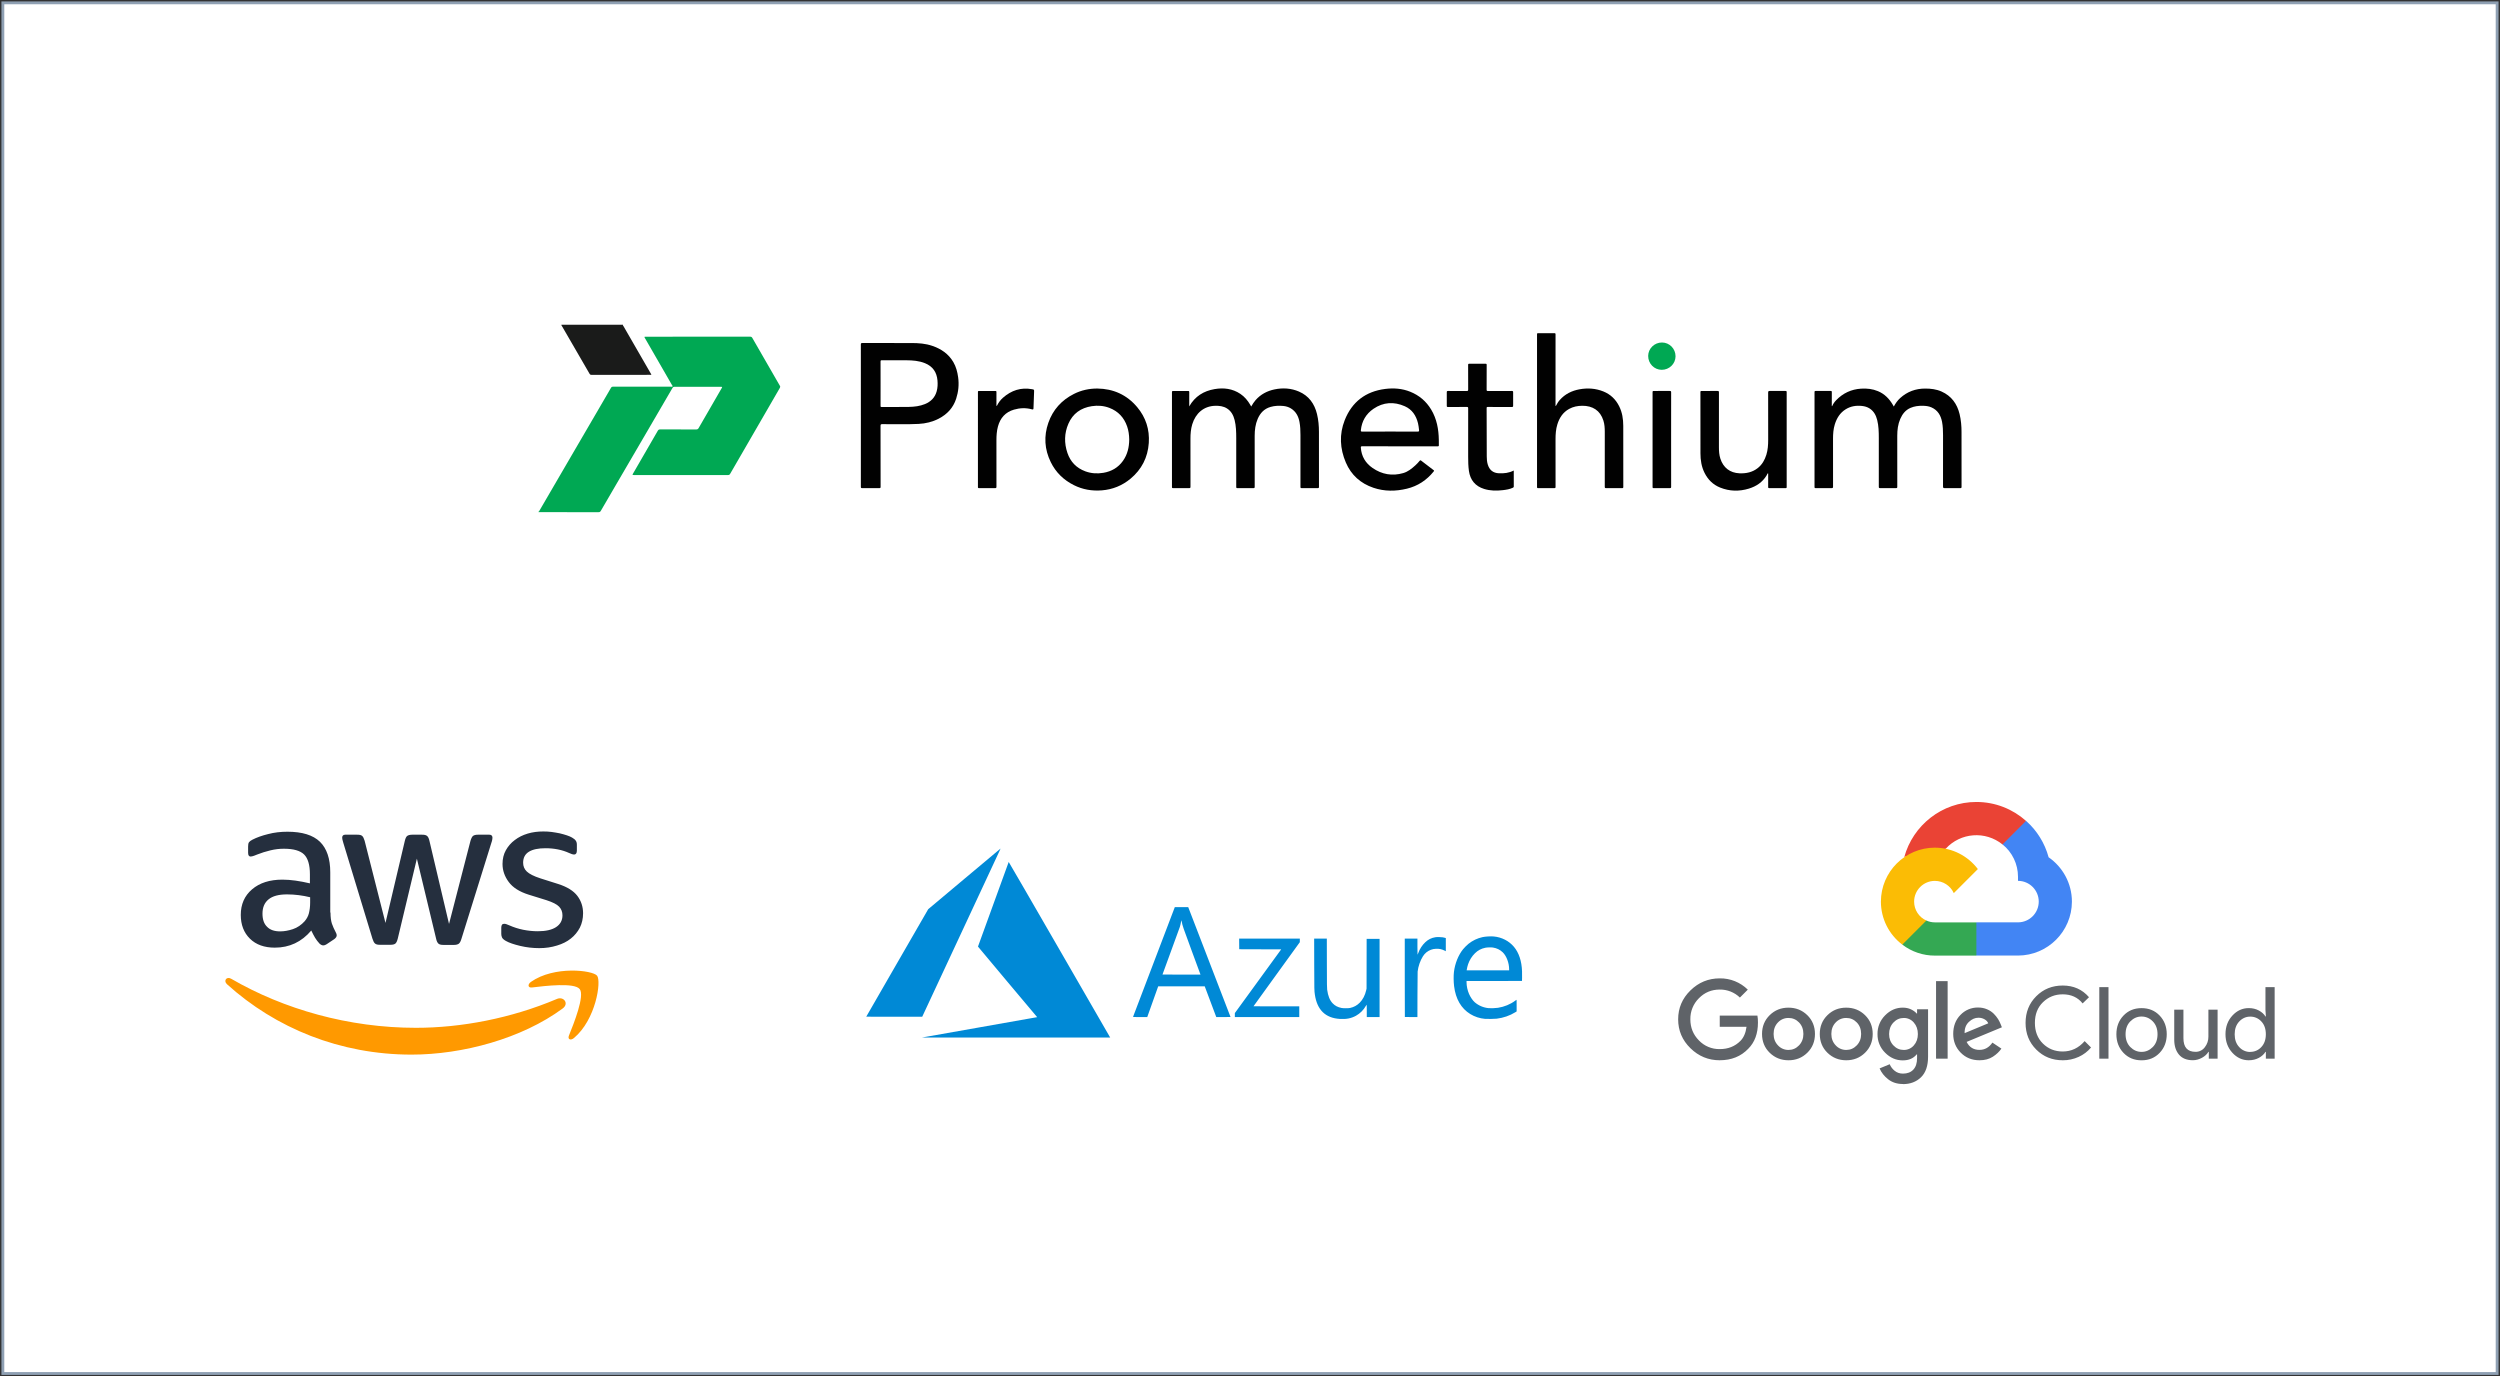 <?xml version="1.0" encoding="UTF-8"?>
<svg id="Layer_1" xmlns="http://www.w3.org/2000/svg" version="1.1" viewBox="0 0 873.178 480.715">
  <rect x="0" y="0" width="873.178" height="480.715" fill="#333333" stroke="none"/>
  <!-- Generator: Adobe Illustrator 29.5.0, SVG Export Plug-In . SVG Version: 2.1.0 Build 137)  -->
  <defs>
    <style>
      .st0 {
        fill: #00a853;
      }

      .st1 {
        fill: #4285f4;
      }

      .st2 {
        fill: #010101;
      }

      .st3 {
        fill: #f90;
        fill-rule: evenodd;
      }

      .st4 {
        fill: #fbbc05;
      }

      .st5 {
        fill: #252f3e;
      }

      .st6 {
        fill: #34a853;
      }

      .st7 {
        fill: #fff;
      }

      .st8 {
        fill: #1a1b1a;
      }

      .st9 {
        fill: #ea4335;
      }

      .st10 {
        fill: #8fa0b3;
      }

      .st11 {
        fill: #5f6368;
      }

      .st12 {
        fill: #0089d6;
      }
    </style>
  </defs>
  <g>
    <rect class="st7" x="1" y="1" width="871.178" height="478.714"/>
    <path class="st10" d="M871.678,1.5v477.715H1.5V1.5h870.178M872.678.5H.5v479.715h872.178V.5h0Z"/>
  </g>
  <g>
    <path class="st0" d="M188.062,178.689c.236.066.246-.154.312-.267,3.796-6.513,7.586-13.029,11.38-19.544,2.9-4.978,5.804-9.952,8.707-14.929,1.649-2.824,3.303-5.644,4.932-8.478.193-.335.403-.416.756-.416,6.707.008,13.413.007,20.119.002.212,0,.511.12.62-.094.1-.196-.138-.395-.246-.583-3.129-5.432-6.259-10.861-9.389-16.293-.261-.45-.241-.484.29-.484,12.17,0,24.339.003,36.509-.01.419-.002.581.209.756.511,2.799,4.871,5.605,9.738,8.41,14.607.388.675.767,1.354,1.172,2.02.162.264.147.474-.006.739-1.803,3.102-3.592,6.21-5.387,9.316-3.385,5.854-6.77,11.706-10.156,17.559-.605,1.044-1.23,2.074-1.812,3.131-.189.343-.411.448-.793.447-8.251-.01-16.502-.007-24.753-.007-2.691,0-5.384,0-8.076-.002-.547,0-.578-.047-.311-.506,2.885-4.987,5.775-9.971,8.651-14.963.204-.353.443-.469.84-.468,4.189.011,8.379.002,12.568.016.421.002.65-.128.861-.494,2.665-4.638,5.346-9.264,8.024-13.895.275-.474.256-.508-.306-.508-5.367-.002-10.736.003-16.104-.008-.362,0-.576.11-.762.429-2.814,4.845-5.639,9.681-8.463,14.52-3.728,6.388-7.46,12.775-11.188,19.164-1.791,3.07-3.583,6.138-5.363,9.214-.196.338-.409.476-.819.474-6.754-.015-13.508-.011-20.261-.011-.238,0-.474.002-.712.002v-.191Z"/>
    <path class="st8" d="M217.598,113.423c-.136.227.084.356.167.498,2.843,4.948,5.698,9.889,8.55,14.83.403.699.806,1.396,1.21,2.097-.18.108-.359.07-.531.07-6.817.002-13.635,0-20.452.008-.29,0-.453-.076-.6-.332-3.23-5.586-6.468-11.165-9.702-16.746-.076-.131-.218-.243-.149-.426h21.507Z"/>
    <path class="st2" d="M415.363,141.949c2.013-3.545,5.078-5.393,8.835-6.044,3.16-.545,6.259-.188,9.023,1.665,1.469.985,2.57,2.312,3.455,3.827.104.178.202.358.335.589.466-.811.943-1.566,1.536-2.241,1.778-2.026,4.053-3.212,6.651-3.746,2.885-.594,5.761-.411,8.477.757,3.468,1.49,5.44,4.261,6.317,7.861.498,2.047.678,4.134.678,6.238.002,6.393-.003,12.785.01,19.178.002.38-.104.461-.468.458-1.848-.019-3.696-.023-5.544.002-.396.005-.458-.125-.456-.479.01-6.01.011-12.021.003-18.033-.002-1.542-.052-3.084-.34-4.605-.369-1.961-1.222-3.629-2.985-4.72-.828-.513-1.744-.775-2.699-.866-1.515-.141-3.021-.081-4.494.358-2.175.646-3.55,2.136-4.422,4.162-.812,1.888-1.049,3.882-1.05,5.913-.003,5.916-.005,11.832.008,17.746,0,.393-.057.534-.502.528-1.832-.032-3.664-.028-5.495-.003-.39.005-.456-.118-.455-.472.01-5.678.016-11.355.003-17.031-.006-2.099-.049-4.199-.56-6.253-.414-1.663-1.163-3.123-2.67-4.078-1.264-.798-2.68-.963-4.126-.926-3.998.107-6.833,2.608-8.007,6.46-.5,1.646-.626,3.335-.626,5.041-.005,5.581-.006,11.162.008,16.745.002.421-.1.521-.519.515-1.846-.024-3.694-.021-5.542-.002-.346.003-.408-.099-.408-.422.008-11.02.01-22.039-.003-33.059,0-.395.125-.461.479-.456,1.706.016,3.409.016,5.113-.002.348-.003.458.068.451.44-.026,1.461-.011,2.926-.011,4.388v.568Z"/>
    <path class="st2" d="M639.912,141.866c.335-.777.806-1.463,1.387-2.066,2.387-2.474,5.295-3.842,8.733-4.055,2.024-.126,4.008.091,5.895.882,2.293.959,3.934,2.642,5.173,4.752.112.191.218.385.348.613.61-1.112,1.299-2.12,2.214-2.951,2.476-2.253,5.413-3.322,8.744-3.325,1.971-.003,3.914.225,5.731,1.042,3.443,1.549,5.422,4.285,6.293,7.885.495,2.05.673,4.136.673,6.241.002,6.376-.005,12.753.011,19.13,0,.409-.113.484-.497.479-1.785-.021-3.568-.027-5.353.002-.476.008-.628-.086-.626-.602.021-5.963.018-11.926.01-17.889-.002-1.542-.05-3.086-.337-4.607-.43-2.291-1.5-4.138-3.733-5.118-.963-.424-1.99-.532-3.031-.549-1.477-.023-2.922.146-4.29.744-1.751.767-2.824,2.162-3.558,3.861-.809,1.874-1.04,3.853-1.042,5.867-.005,5.932-.005,11.863.008,17.795,0,.384-.07.503-.481.497-1.832-.026-3.665-.026-5.495,0-.419.006-.479-.125-.477-.502.013-5.66.018-11.322.003-16.983-.005-2.115-.044-4.233-.563-6.299-.414-1.644-1.162-3.086-2.649-4.041-.807-.519-1.706-.772-2.644-.875-2.031-.225-3.964.07-5.727,1.172-1.977,1.238-3.105,3.084-3.782,5.254-.513,1.642-.623,3.337-.623,5.041-.005,5.565-.008,11.131.008,16.696.002.445-.12.542-.547.536-1.83-.023-3.664-.018-5.495-.002-.312.002-.429-.045-.429-.4.011-11.036.01-22.072.002-33.107,0-.317.057-.435.408-.432,1.736.019,3.473.018,5.209.002.332-.003.424.083.421.417-.018,1.618-.008,3.236-.008,4.854l.115.04Z"/>
    <path class="st2" d="M300.677,145.101c0-8.251.003-16.504-.01-24.756-.002-.437.11-.54.542-.539,5.733.015,11.468.01,17.203.01,2.429.002,4.84.18,7.157.964,3.102,1.052,5.702,2.78,7.397,5.675.955,1.631,1.419,3.421,1.678,5.269.359,2.558.113,5.071-.683,7.526-1.034,3.194-3.146,5.452-6.102,6.982-2.199,1.138-4.552,1.701-7.005,1.827-4.233.218-8.471.057-12.707.084-.456.003-.602.078-.602.579.021,7.092.011,14.185.024,21.276,0,.385-.073.502-.482.497-1.976-.026-3.95-.024-5.926-.002-.396.005-.494-.092-.494-.49.013-8.301.01-16.601.01-24.902M307.559,133.957c0,2.592.003,5.183-.005,7.775,0,.27.01.422.366.421,3.186-.019,6.372.024,9.557-.034,1.926-.036,3.84-.265,5.649-1.018,2.028-.845,3.419-2.262,4.023-4.401.353-1.257.4-2.537.286-3.827-.249-2.866-1.646-4.911-4.346-6.011-2.089-.851-4.291-1.011-6.51-1.029-2.851-.021-5.702.002-8.552-.013-.359-.002-.481.068-.477.458.019,2.56.01,5.12.01,7.68"/>
    <path class="st2" d="M543.439,141.774c.371-.718.769-1.419,1.304-2.028,1.851-2.107,4.228-3.283,6.943-3.777,2.824-.511,5.613-.333,8.303.744,2.518,1.01,4.338,2.767,5.542,5.185,1.074,2.157,1.424,4.463,1.427,6.837.006,7.11-.002,14.219.013,21.327,0,.374-.112.432-.45.429-1.848-.016-3.697-.024-5.544.003-.421.006-.477-.128-.477-.503.013-6.392.011-12.785.006-19.178-.002-1.32-.083-2.631-.482-3.908-1.118-3.578-3.811-5.188-7.346-5.18-1.628.003-3.197.306-4.636,1.102-2.173,1.202-3.406,3.125-4.115,5.439-.513,1.676-.621,3.401-.623,5.138-.005,5.534-.006,11.068.008,16.602.002.401-.097.492-.492.487-1.848-.023-3.696-.016-5.544-.003-.303.002-.435-.027-.435-.393.011-17.78.011-35.561.002-53.339,0-.324.099-.385.398-.384,1.88.013,3.759.019,5.639-.003.379-.005.43.115.43.451-.01,8.143-.008,16.285-.008,24.428v.503c.045.007.091.015.136.021"/>
    <path class="st2" d="M488.914,155.883c-4.38,0-8.761.006-13.141-.01-.4-.002-.497.086-.469.49.206,3.034,1.639,5.395,4.094,7.089,3.265,2.256,6.867,2.896,10.715,1.782,1.642-.476,2.945-1.537,4.189-2.66.568-.513,1.091-1.071,1.573-1.665.152-.188.261-.202.455-.052,1.46,1.128,2.924,2.249,4.398,3.359.223.167.167.267.028.44-2.453,3.047-5.552,5.104-9.366,6.028-3.913.947-7.83.985-11.673-.312-4.497-1.518-7.783-4.45-9.652-8.821-2.078-4.859-2.346-9.856-.396-14.796,2.519-6.38,7.296-10.042,14.126-10.908,2.971-.377,5.926-.159,8.735.966,3.136,1.256,5.604,3.34,7.345,6.249,1.953,3.259,2.599,6.848,2.662,10.583.01.604-.024,1.21.011,1.812.021.367-.095.435-.445.435-3.696-.015-7.39-.01-11.086-.01h-2.102ZM485.448,150.731c3.231,0,6.465-.011,9.696.013.472.003.539-.144.49-.555-.094-.79-.175-1.578-.362-2.351-.652-2.67-2.055-4.816-4.617-5.948-3.77-1.667-7.492-1.46-10.927.885-2.61,1.782-4.108,4.316-4.422,7.502-.037.38.073.466.447.463,3.231-.015,6.465-.008,9.696-.008"/>
    <path class="st2" d="M383.244,135.703c5.617.07,10.316,2.183,13.927,6.481,3.029,3.605,4.392,7.817,4.068,12.541-.35,5.07-2.5,9.249-6.39,12.482-2.88,2.392-6.23,3.761-9.997,4.06-3.421.27-6.68-.272-9.766-1.816-3.589-1.795-6.321-4.442-8.089-8.05-2.186-4.46-2.468-9.076-.838-13.737,1.587-4.542,4.615-7.903,8.935-10.079,2.562-1.291,5.283-1.885,8.149-1.882M394.406,153.505c-.023-1.568-.222-3.107-.741-4.591-1.079-3.083-3.105-5.272-6.178-6.45-1.992-.765-4.062-.916-6.152-.597-3.816.583-6.636,2.573-8.181,6.143-1.442,3.329-1.494,6.762-.335,10.185,1.055,3.113,3.149,5.278,6.254,6.426,2.047.756,4.159.883,6.299.523,2.837-.479,5.17-1.819,6.848-4.18,1.586-2.228,2.159-4.77,2.186-7.458"/>
    <path class="st2" d="M617.494,165.254c-.238.228-.317.544-.477.807-1.443,2.38-3.612,3.816-6.212,4.605-3.361,1.023-6.719.951-10-.369-2.484-.998-4.265-2.764-5.456-5.144-1.076-2.154-1.427-4.46-1.429-6.833-.008-7.107,0-14.214-.011-21.322-.002-.354.079-.45.442-.445,1.846.019,3.694.021,5.542-.002.416-.005.484.136.484.515-.011,6.376-.011,12.753-.006,19.128.002,1.351.079,2.694.502,3.998,1.018,3.149,3.351,4.973,6.662,5.118,2.333.102,4.531-.345,6.413-1.837,1.524-1.209,2.427-2.825,2.994-4.652.523-1.688.633-3.43.633-5.181.005-5.502.01-11.003-.011-16.504-.002-.507.149-.594.61-.586,1.816.026,3.631.019,5.447.002.34-.003.416.096.416.424-.01,11.034-.01,22.068,0,33.103.002.338-.086.416-.417.413-1.879-.018-3.759-.018-5.638-.002-.335.003-.418-.089-.413-.419.019-1.447.01-2.893.006-4.34-.002-.154.053-.319-.078-.477"/>
    <path class="st2" d="M528.712,164.339c0,1.909-.006,3.738.008,5.566.002.267-.133.353-.328.447-1.108.527-2.303.702-3.505.845-2.202.262-4.398.236-6.528-.427-3.097-.964-4.858-3.109-5.311-6.311-.231-1.641-.259-3.296-.262-4.95-.013-5.63-.01-11.258.005-16.887.002-.398-.094-.492-.49-.489-2.183.021-4.364,0-6.547.019-.369.005-.442-.104-.437-.45.019-1.558.021-3.117,0-4.675-.005-.372.087-.479.469-.476,2.151.018,4.301-.008,6.452.023.481.007.557-.139.553-.579-.021-2.83-.005-5.66-.016-8.49-.002-.33.04-.469.427-.464,1.879.023,3.759.019,5.639.003.341-.003.416.099.414.426-.011,2.879,0,5.757-.016,8.634-.002.377.1.468.471.466,2.772-.016,5.542-.002,8.314-.018.379-.002.479.099.474.474-.023,1.542-.023,3.084,0,4.626.005.384-.071.505-.485.502-2.786-.021-5.575-.008-8.363-.016-.278,0-.413.026-.411.37.024,5.63.028,11.259.044,16.889.003.953.066,1.901.346,2.827.592,1.96,1.874,2.995,3.926,3.081,1.761.073,3.49-.104,5.157-.966"/>
    <path class="st2" d="M348.146,141.82c.557-1.125,1.244-2.095,2.147-2.89,2.924-2.576,6.283-3.706,10.178-2.994.733.134.733.152.706.904-.071,1.906-.163,3.812-.207,5.72-.011.472-.165.51-.557.403-2.097-.573-4.189-.498-6.262.108-3.0.877-4.786,2.918-5.594,5.882-.435,1.594-.531,3.225-.532,4.864-.003,5.374-.005,10.748.008,16.122,0,.409-.066.563-.529.555-1.846-.031-3.694-.019-5.542-.007-.298.003-.398-.057-.398-.382.01-11.05.01-22.101.002-33.151,0-.298.058-.406.385-.403,1.896.016,3.791.016,5.686,0,.324-.002.396.1.393.406-.015,1.447-.008,2.893-.003,4.34.002.149-.058.312.12.521"/>
    <path class="st2" d="M583.673,153.497c0,5.5-.005,11.002.01,16.502.002.395-.091.498-.49.494-1.864-.023-3.727-.016-5.591-.003-.296.002-.405-.052-.405-.384.01-11.049.01-22.098-.002-33.146,0-.364.136-.406.443-.405,1.846.011,3.694.018,5.541-.003.392-.005.503.089.503.49-.015,5.486-.01,10.969-.01,16.455"/>
    <path class="st0" d="M580.482,119.625c2.626.007,4.746,2.172,4.736,4.837-.01,2.592-2.181,4.71-4.822,4.704-2.626-.005-4.746-2.172-4.736-4.837.01-2.592,2.181-4.71,4.822-4.704"/>
  </g>
  <g>
    <g>
      <path class="st5" d="M115.435,318.715c0,1.604.173,2.904.477,3.858.347.954.78,1.994,1.387,3.121.217.347.303.694.303.997,0,.433-.26.867-.824,1.3l-2.731,1.821c-.39.26-.78.39-1.127.39-.433,0-.867-.217-1.3-.607-.607-.65-1.127-1.344-1.56-2.037-.433-.737-.867-1.56-1.344-2.557-3.381,3.988-7.629,5.982-12.744,5.982-3.641,0-6.545-1.04-8.669-3.121-2.124-2.081-3.208-4.855-3.208-8.323,0-3.684,1.3-6.675,3.945-8.929,2.644-2.254,6.155-3.381,10.62-3.381,1.474,0,2.991.13,4.595.347s3.251.564,4.985.954v-3.164c0-3.294-.694-5.592-2.037-6.935-1.387-1.344-3.728-1.994-7.066-1.994-1.517,0-3.078.173-4.681.564s-3.164.867-4.681,1.474c-.694.303-1.214.477-1.517.564-.303.087-.52.13-.694.13-.607,0-.91-.433-.91-1.344v-2.124c0-.694.087-1.214.303-1.517s.607-.607,1.214-.91c1.517-.78,3.338-1.43,5.462-1.951,2.124-.564,4.378-.824,6.762-.824,5.158,0,8.929,1.17,11.357,3.511,2.384,2.341,3.598,5.895,3.598,10.663v14.044h.087ZM97.836,325.304c1.43,0,2.904-.26,4.465-.78,1.56-.52,2.948-1.474,4.118-2.774.694-.824,1.214-1.734,1.474-2.774s.433-2.297.433-3.771v-1.821c-1.257-.303-2.601-.564-3.988-.737s-2.731-.26-4.075-.26c-2.904,0-5.028.564-6.459,1.734-1.43,1.17-2.124,2.818-2.124,4.985,0,2.037.52,3.554,1.604,4.595,1.04,1.084,2.557,1.604,4.551,1.604ZM132.644,329.985c-.78,0-1.3-.13-1.647-.433-.347-.26-.65-.867-.91-1.691l-10.186-33.507c-.26-.867-.39-1.43-.39-1.734,0-.694.347-1.084,1.04-1.084h4.248c.824,0,1.387.13,1.691.433.347.26.607.867.867,1.691l7.282,28.695,6.762-28.695c.217-.867.477-1.43.824-1.691.347-.26.954-.433,1.734-.433h3.468c.824,0,1.387.13,1.734.433.347.26.65.867.824,1.691l6.849,29.042,7.499-29.042c.26-.867.564-1.43.867-1.691.347-.26.91-.433,1.691-.433h4.031c.694,0,1.084.347,1.084,1.084,0,.217-.043.433-.087.694-.043.26-.13.607-.303,1.084l-10.447,33.507c-.26.867-.564,1.43-.91,1.691s-.91.433-1.647.433h-3.728c-.824,0-1.387-.13-1.734-.433s-.65-.867-.824-1.734l-6.719-27.959-6.675,27.915c-.217.867-.477,1.43-.824,1.734-.347.303-.954.433-1.734.433h-3.728ZM188.344,331.156c-2.254,0-4.508-.26-6.675-.78-2.167-.52-3.858-1.084-4.985-1.734-.694-.39-1.17-.824-1.344-1.214-.173-.39-.26-.824-.26-1.214v-2.211c0-.91.347-1.344.997-1.344.26,0,.52.043.78.13.26.087.65.26,1.084.433,1.474.65,3.078,1.17,4.768,1.517,1.734.347,3.424.52,5.158.52,2.731,0,4.855-.477,6.329-1.43,1.474-.954,2.254-2.341,2.254-4.118,0-1.214-.39-2.211-1.17-3.034-.78-.824-2.254-1.56-4.378-2.254l-6.285-1.951c-3.164-.997-5.505-2.471-6.935-4.421-1.43-1.907-2.167-4.031-2.167-6.285,0-1.821.39-3.424,1.17-4.811.78-1.387,1.821-2.601,3.121-3.554,1.3-.997,2.774-1.734,4.508-2.254,1.734-.52,3.554-.737,5.462-.737.954,0,1.951.043,2.904.173.997.13,1.907.303,2.818.477.867.217,1.691.433,2.471.694.78.26,1.387.52,1.821.78.607.347,1.04.694,1.3,1.084.26.347.39.824.39,1.43v2.037c0,.91-.347,1.387-.997,1.387-.347,0-.91-.173-1.647-.52-2.471-1.127-5.245-1.691-8.323-1.691-2.471,0-4.421.39-5.765,1.214s-2.037,2.081-2.037,3.858c0,1.214.433,2.254,1.3,3.078.867.824,2.471,1.647,4.768,2.384l6.155,1.951c3.121.997,5.375,2.384,6.719,4.161,1.344,1.777,1.994,3.815,1.994,6.069,0,1.864-.39,3.554-1.127,5.028-.78,1.474-1.821,2.774-3.164,3.815-1.344,1.084-2.948,1.864-4.811,2.427-1.951.607-3.988.91-6.199.91Z"/>
      <g>
        <path class="st3" d="M196.537,352.222c-14.261,10.533-34.981,16.125-52.796,16.125-24.968,0-47.465-9.233-64.456-24.578-1.344-1.214-.13-2.861,1.474-1.907,18.379,10.663,41.049,17.122,64.5,17.122,15.822,0,33.204-3.294,49.198-10.056,2.384-1.084,4.421,1.56,2.081,3.294Z"/>
        <path class="st3" d="M202.475,345.46c-1.821-2.341-12.05-1.127-16.688-.564-1.387.173-1.604-1.04-.347-1.951,8.149-5.722,21.543-4.075,23.104-2.167,1.56,1.951-.433,15.345-8.062,21.76-1.17.997-2.297.477-1.777-.824,1.734-4.291,5.592-13.958,3.771-16.255Z"/>
      </g>
    </g>
    <g id="layer1">
      <g id="layer1-1">
        <path id="path21" class="st12" d="M341.968,358.851c10.947-1.934,19.988-3.534,20.092-3.556l.189-.04-10.335-12.293c-5.684-6.761-10.335-12.319-10.335-12.351,0-.061,10.671-29.447,10.731-29.552.02-.035,7.282,12.503,17.604,30.393,9.663,16.749,17.63,30.558,17.704,30.688l.135.235-32.844-.004-32.844-.004s19.903-3.516,19.903-3.516ZM467.922,355.878c-5-.321-7.907-3.167-8.678-8.496-.205-1.418-.206-1.454-.227-10.657l-.02-8.906h4.425l.017,8.615c.016,7.764.026,8.675.1,9.221.301,2.217.901,3.707,1.922,4.777.817.856,1.774,1.358,3.098,1.624.625.126,2.402.126,2.972.001,1.343-.295,2.419-.88,3.368-1.829,1.082-1.082,1.882-2.616,2.27-4.351l.131-.585.015-8.688.015-8.688h4.518v27.315h-4.471v-2.167c0-1.472-.016-2.161-.05-2.15-.028.009-.142.185-.255.39-.77,1.405-2.054,2.69-3.461,3.464-1.686.928-3.377,1.258-5.687,1.11l0-0ZM518.667,355.856c-1.765-.133-3.623-.739-5.142-1.679-3.201-1.98-5.095-5.244-5.65-9.736-.192-1.554-.215-3.642-.055-4.963.358-2.951,1.518-5.848,3.169-7.917.423-.53,1.384-1.491,1.914-1.914,1.432-1.143,3.106-1.943,4.885-2.331,1.036-.227,2.86-.333,3.961-.231,2.765.256,5.299,1.558,7.022,3.607,1.75,2.082,2.712,4.991,2.835,8.573.019.561.024,1.546.01,2.187l-.025,1.166-9.684.012-9.684.012v.432c0,1.316.32,2.814.873,4.089.477,1.099,1.298,2.3,1.97,2.881,1.378,1.191,3.064,1.904,4.91,2.076.684.064,2.428-.003,3.208-.123,2.225-.342,4.34-1.214,6.048-2.495.201-.151.393-.291.427-.313.05-.031.062.362.06,2.017l-.002,2.056-.458.283c-1.932,1.195-4.146,1.962-6.489,2.25-.699.086-3.266.124-4.102.061l-0.0 0ZM527.095,338.517c0-2.204-.929-4.652-2.243-5.912-.938-.9-2.072-1.449-3.419-1.658-.638-.099-1.982-.061-2.654.075-1.421.287-2.597.912-3.622,1.925-1.079,1.066-1.888,2.361-2.397,3.837-.183.531-.397,1.402-.463,1.886l-.032.231h14.83v-.384ZM395.733,355.17c.011-.033,3.3-8.672,7.308-19.198l7.287-19.137,2.341-0,2.341-0.0.194.498c.594,1.522,14.588,37.856,14.588,37.875,0,.012-1.121.022-2.491.022l-2.491-.001-2.017-5.37-2.017-5.37-8.121-0-8.121-0-.071.182c-.039.1-.901,2.517-1.915,5.37l-1.844,5.187-2.496.001c-1.976.001-2.492-.012-2.475-.06l0.0 0ZM419.295,340.392c0-.009-1.357-3.688-3.016-8.177-3.104-8.398-3.277-8.904-3.523-10.252-.115-.632-.173-.65-.241-.073-.049.412-.26,1.335-.423,1.847-.081.254-1.479,4.09-3.106,8.525-1.627,4.435-2.959,8.082-2.959,8.104,0,.023,2.985.042,6.634.042s6.634-.007,6.634-.015ZM431.3,354.532v-.699l8.091-11.123,8.091-11.123-7.326-.024-7.326-.024-.013-1.859-.013-1.859h21.192v1.256l-8.092,11.184c-4.451,6.151-8.092,11.194-8.092,11.207,0,.013,3.598.023,7.995.023h7.995v3.742h-22.503v-.699ZM490.676,355.199c-.018-.018-.032-6.185-.032-13.706v-13.674h4.423v2.819c0,1.55.019,2.819.042,2.819.023,0,.131-.254.239-.564.497-1.421,1.359-2.75,2.47-3.805,1.001-.951,2.144-1.52,3.494-1.737.379-.061.7-.073,1.458-.053.952.025,1.45.094,2.029.284l.182.06v4.591l-.522-.262c-.923-.462-1.834-.645-2.928-.588-.712.037-1.18.129-1.75.342-1.172.44-2.123,1.216-2.787,2.276-.962,1.534-1.647,3.506-1.85,5.318-.036.325-.058,2.974-.066,8.196l-.013,7.716h-2.179c-1.198,0-2.193-.015-2.211-.032ZM302.551,355.103c0-.017,4.87-8.471,10.821-18.785l10.821-18.754,12.611-10.583c6.936-5.821,12.63-10.59,12.653-10.599.023-.009-.068.221-.203.51-.134.289-6.297,13.507-13.694,29.372l-13.45,28.846-9.78.012c-5.379.007-9.78-.002-9.78-.019Z"/>
      </g>
    </g>
    <g>
      <path class="st9" d="M699.398,294.933l2.137.037,5.805-5.805.28-2.46c-4.613-4.103-10.683-6.6-17.327-6.6-12.028,0-22.181,8.184-25.188,19.271.635-.443,1.989-.112,1.989-.112l11.602-1.909s.598-.99.896-.928c5.169-5.655,13.848-6.31,19.807-1.494h-.002Z"/>
      <path class="st1" d="M715.516,299.397c-1.334-4.907-4.07-9.318-7.874-12.693l-8.222,8.222c3.418,2.747,5.406,6.894,5.407,11.279v1.451c4.001,0,7.247,3.255,7.247,7.247s-3.255,7.247-7.247,7.247h-14.497l-1.451,1.457v8.7l1.451,1.444h14.497c10.394-.028,18.811-8.451,18.832-18.845-.007-6.417-3.242-12.103-8.162-15.507l.019 0Z"/>
      <path class="st6" d="M675.798,333.762h14.493v-11.602h-14.493c-1.029 0-2.046-.221-2.983-.648l-2.092.641-5.805,5.805-.508,1.961c3.266,2.508,7.272,3.861,11.389,3.847l-.002-.004Z"/>
      <path class="st4" d="M675.798,296.059c-10.405.016-18.836,8.447-18.852,18.852-0,5.899,2.765,11.458,7.471,15.016l8.405-8.405c-2.6-1.17-4.273-3.756-4.273-6.608,0-4.001,3.255-7.247,7.247-7.247,2.85.005,5.434,1.676,6.608,4.273l8.405-8.405c-3.448-4.538-8.89-7.471-15.016-7.471l.007-.007Z"/>
      <path class="st11" d="M600.653,370.322c-3.96,0-7.359-1.401-10.224-4.202s-4.296-6.171-4.296-10.1,1.429-7.299,4.296-10.1c2.867-2.802,6.27-4.204,10.224-4.204,3.664-.053,7.196,1.367,9.804,3.941l-2.759,2.759c-1.888-1.825-4.421-2.829-7.047-2.792-2.858,0-5.286,1.009-7.277,3.039-1.957,1.944-3.035,4.603-2.983,7.361,0,2.887.99,5.336,2.983,7.359,1.893,1.987,4.533,3.089,7.277,3.039,2.91,0,5.314-.934,7.228-2.865,1.121-1.121,1.868-2.802,2.129-4.921h-9.35v-3.907h13.156c.14.695.187,1.494.187,2.428,0,3.84-1.126,6.884-3.386,9.142-2.562,2.68-5.883,4.016-9.983,4.016l.021.011ZM631.228,367.707c-1.793,1.756-3.978,2.615-6.559,2.615s-4.77-.878-6.559-2.615-2.686-3.946-2.686-6.574.896-4.819,2.686-6.574,3.978-2.615,6.559-2.615,4.77.878,6.559,2.615,2.686,3.952,2.686,6.574-.896,4.819-2.686,6.574ZM621.004,365.13c.942,1.024,2.275,1.6,3.666,1.586,1.419,0,2.641-.527,3.666-1.588s1.535-2.391,1.535-3.997c0-1.625-.504-2.966-1.518-4.016s-2.237-1.569-3.683-1.569c-1.394-.021-2.732.549-3.683,1.569-1.014,1.046-1.518,2.383-1.518,4.016,0,1.602.51,2.938,1.535,3.997v.002ZM651.397,367.707c-1.793,1.756-3.978,2.615-6.559,2.615s-4.77-.878-6.559-2.615-2.686-3.946-2.686-6.574.896-4.819,2.686-6.574,3.978-2.615,6.559-2.615,4.77.878,6.559,2.615,2.686,3.952,2.686,6.574-.896,4.819-2.686,6.574ZM641.173,365.13c.942,1.024,2.275,1.6,3.666,1.586,1.419,0,2.641-.527,3.666-1.588s1.535-2.391,1.535-3.997c0-1.625-.504-2.966-1.518-4.016s-2.237-1.569-3.683-1.569c-1.394-.021-2.732.549-3.683,1.569-1.014,1.046-1.518,2.383-1.518,4.016,0,1.602.51,2.938,1.535,3.997v.002ZM664.655,378.615c-2.045,0-3.767-.549-5.162-1.644s-2.394-2.361-3-3.806l3.526-1.462c.37.885.934,1.653,1.743,2.305s1.756.975,2.899.975c1.535,0,2.742-.467,3.61-1.395s1.307-2.271,1.307-4.016v-1.307h-.14c-1.121,1.395-2.759,2.096-4.849,2.096-2.35,0-4.408-.896-6.176-2.686-1.736-1.709-2.695-4.056-2.652-6.492-.044-2.451.914-4.814,2.652-6.543,1.765-1.799,3.829-2.703,6.176-2.703,1.046,0,1.995.196,2.843.594s1.518.885,2.006,1.462h.14v-1.483h3.84v16.542c0,3.212-.818,5.611-2.462,7.209-1.644,1.588-3.739,2.391-6.3,2.391l-.002-.037ZM664.936,366.714c1.348.024,2.636-.558,3.509-1.586.941-1.059,1.412-2.378,1.412-3.963,0-1.602-.471-2.943-1.412-4.016-.868-1.036-2.158-1.625-3.509-1.602-1.419,0-2.63.538-3.627,1.602s-1.502,2.406-1.502,4.016c0,1.58.499,2.904,1.502,3.963s2.209,1.588,3.627,1.588v-.002ZM680.254,342.686v27.081h-4.047v-27.081h4.047ZM691.348,370.32c-2.607,0-4.781-.885-6.526-2.652s-2.619-3.952-2.619-6.559c0-2.697.84-4.912,2.529-6.63,1.601-1.685,3.835-2.623,6.16-2.585,1.115,0,2.153.202,3.106.611.886.363,1.691.896,2.372,1.569.568.565,1.071,1.191,1.502,1.866.356.577.66,1.185.908,1.815l.42,1.046-12.316,5.103c.934,1.86,2.428,2.792,4.468,2.792,1.86,0,3.375-.846,4.535-2.546l3.138,2.096c-.7,1.046-1.687,1.989-2.966,2.826s-2.854,1.251-4.714,1.251l.004-.002ZM686.22,360.832l8.218-3.418c-.235-.583-.661-1.053-1.307-1.412-.65-.364-1.384-.55-2.129-.538-1.188,0-2.297.486-3.33,1.462s-1.532,2.282-1.485,3.907l.034-.002ZM720.455,370.32c-3.679,0-6.761-1.244-9.249-3.735s-3.735-5.594-3.735-9.316,1.244-6.828,3.735-9.316,5.571-3.735,9.249-3.735c3.767,0,6.828,1.363,9.176,4.081l-2.232,2.167c-1.681-2.118-4.016-3.175-6.948-3.175-2.727,0-5.017.919-6.91,2.759s-2.809,4.243-2.809,7.22.934,5.386,2.809,7.228,4.171,2.759,6.91,2.759c3,0,5.56-1.21,7.658-3.627l2.232,2.232c-1.17,1.396-2.638,2.511-4.296,3.263-1.759.809-3.675,1.218-5.611,1.199l.021-.002ZM736.435,369.767h-3.212v-24.984h3.212v24.984ZM741.67,354.714c1.653-1.731,3.735-2.602,6.317-2.602s4.664.868,6.317,2.602,2.478,3.922,2.478,6.509-.822,4.776-2.478,6.509-3.735,2.602-6.317,2.602-4.664-.868-6.317-2.602-2.478-3.922-2.478-6.509.822-4.776,2.478-6.509ZM744.06,365.701c1.121,1.126,2.417,1.692,3.922,1.692s2.802-.566,3.922-1.692,1.659-2.624,1.659-4.482-.555-3.358-1.659-4.482-2.417-1.692-3.922-1.692-2.802.566-3.922,1.692-1.659,2.624-1.659,4.482.555,3.358,1.659,4.482ZM774.541,369.767h-3.072v-2.372h-.14c-.486.812-1.233,1.507-2.232,2.054s-2.054.859-3.175.859c-2.142,0-3.762-.65-4.865-1.955s-1.659-3.05-1.659-5.235v-10.47h3.212v9.944c0,3.19,1.406,4.781,4.221,4.781,1.279.027,2.49-.571,3.246-1.602.83-1.053,1.273-2.359,1.255-3.7v-9.422h3.212v17.102l-.004.017ZM785.426,370.322c-2.209,0-4.12-.874-5.723-2.619s-2.406-3.907-2.406-6.492.803-4.748,2.406-6.492,3.515-2.619,5.723-2.619c1.3,0,2.473.28,3.511.835s1.812,1.255,2.322,2.096h.14l-.14-2.372v-7.882h3.212v24.99h-3.072v-2.372h-.14c-.51.835-1.283,1.535-2.322,2.096-1.037.549-2.209.829-3.511.829l-0.0.002ZM785.949,367.39c1.466.02,2.871-.59,3.857-1.675,1.059-1.115,1.588-2.619,1.588-4.482s-.527-3.386-1.588-4.482c-.986-1.085-2.391-1.695-3.857-1.675-1.49,0-2.77.566-3.84,1.692s-1.602,2.624-1.602,4.482.532,3.358,1.602,4.482c.978,1.089,2.376,1.705,3.84,1.692v-.034Z"/>
    </g>
  </g>
</svg>